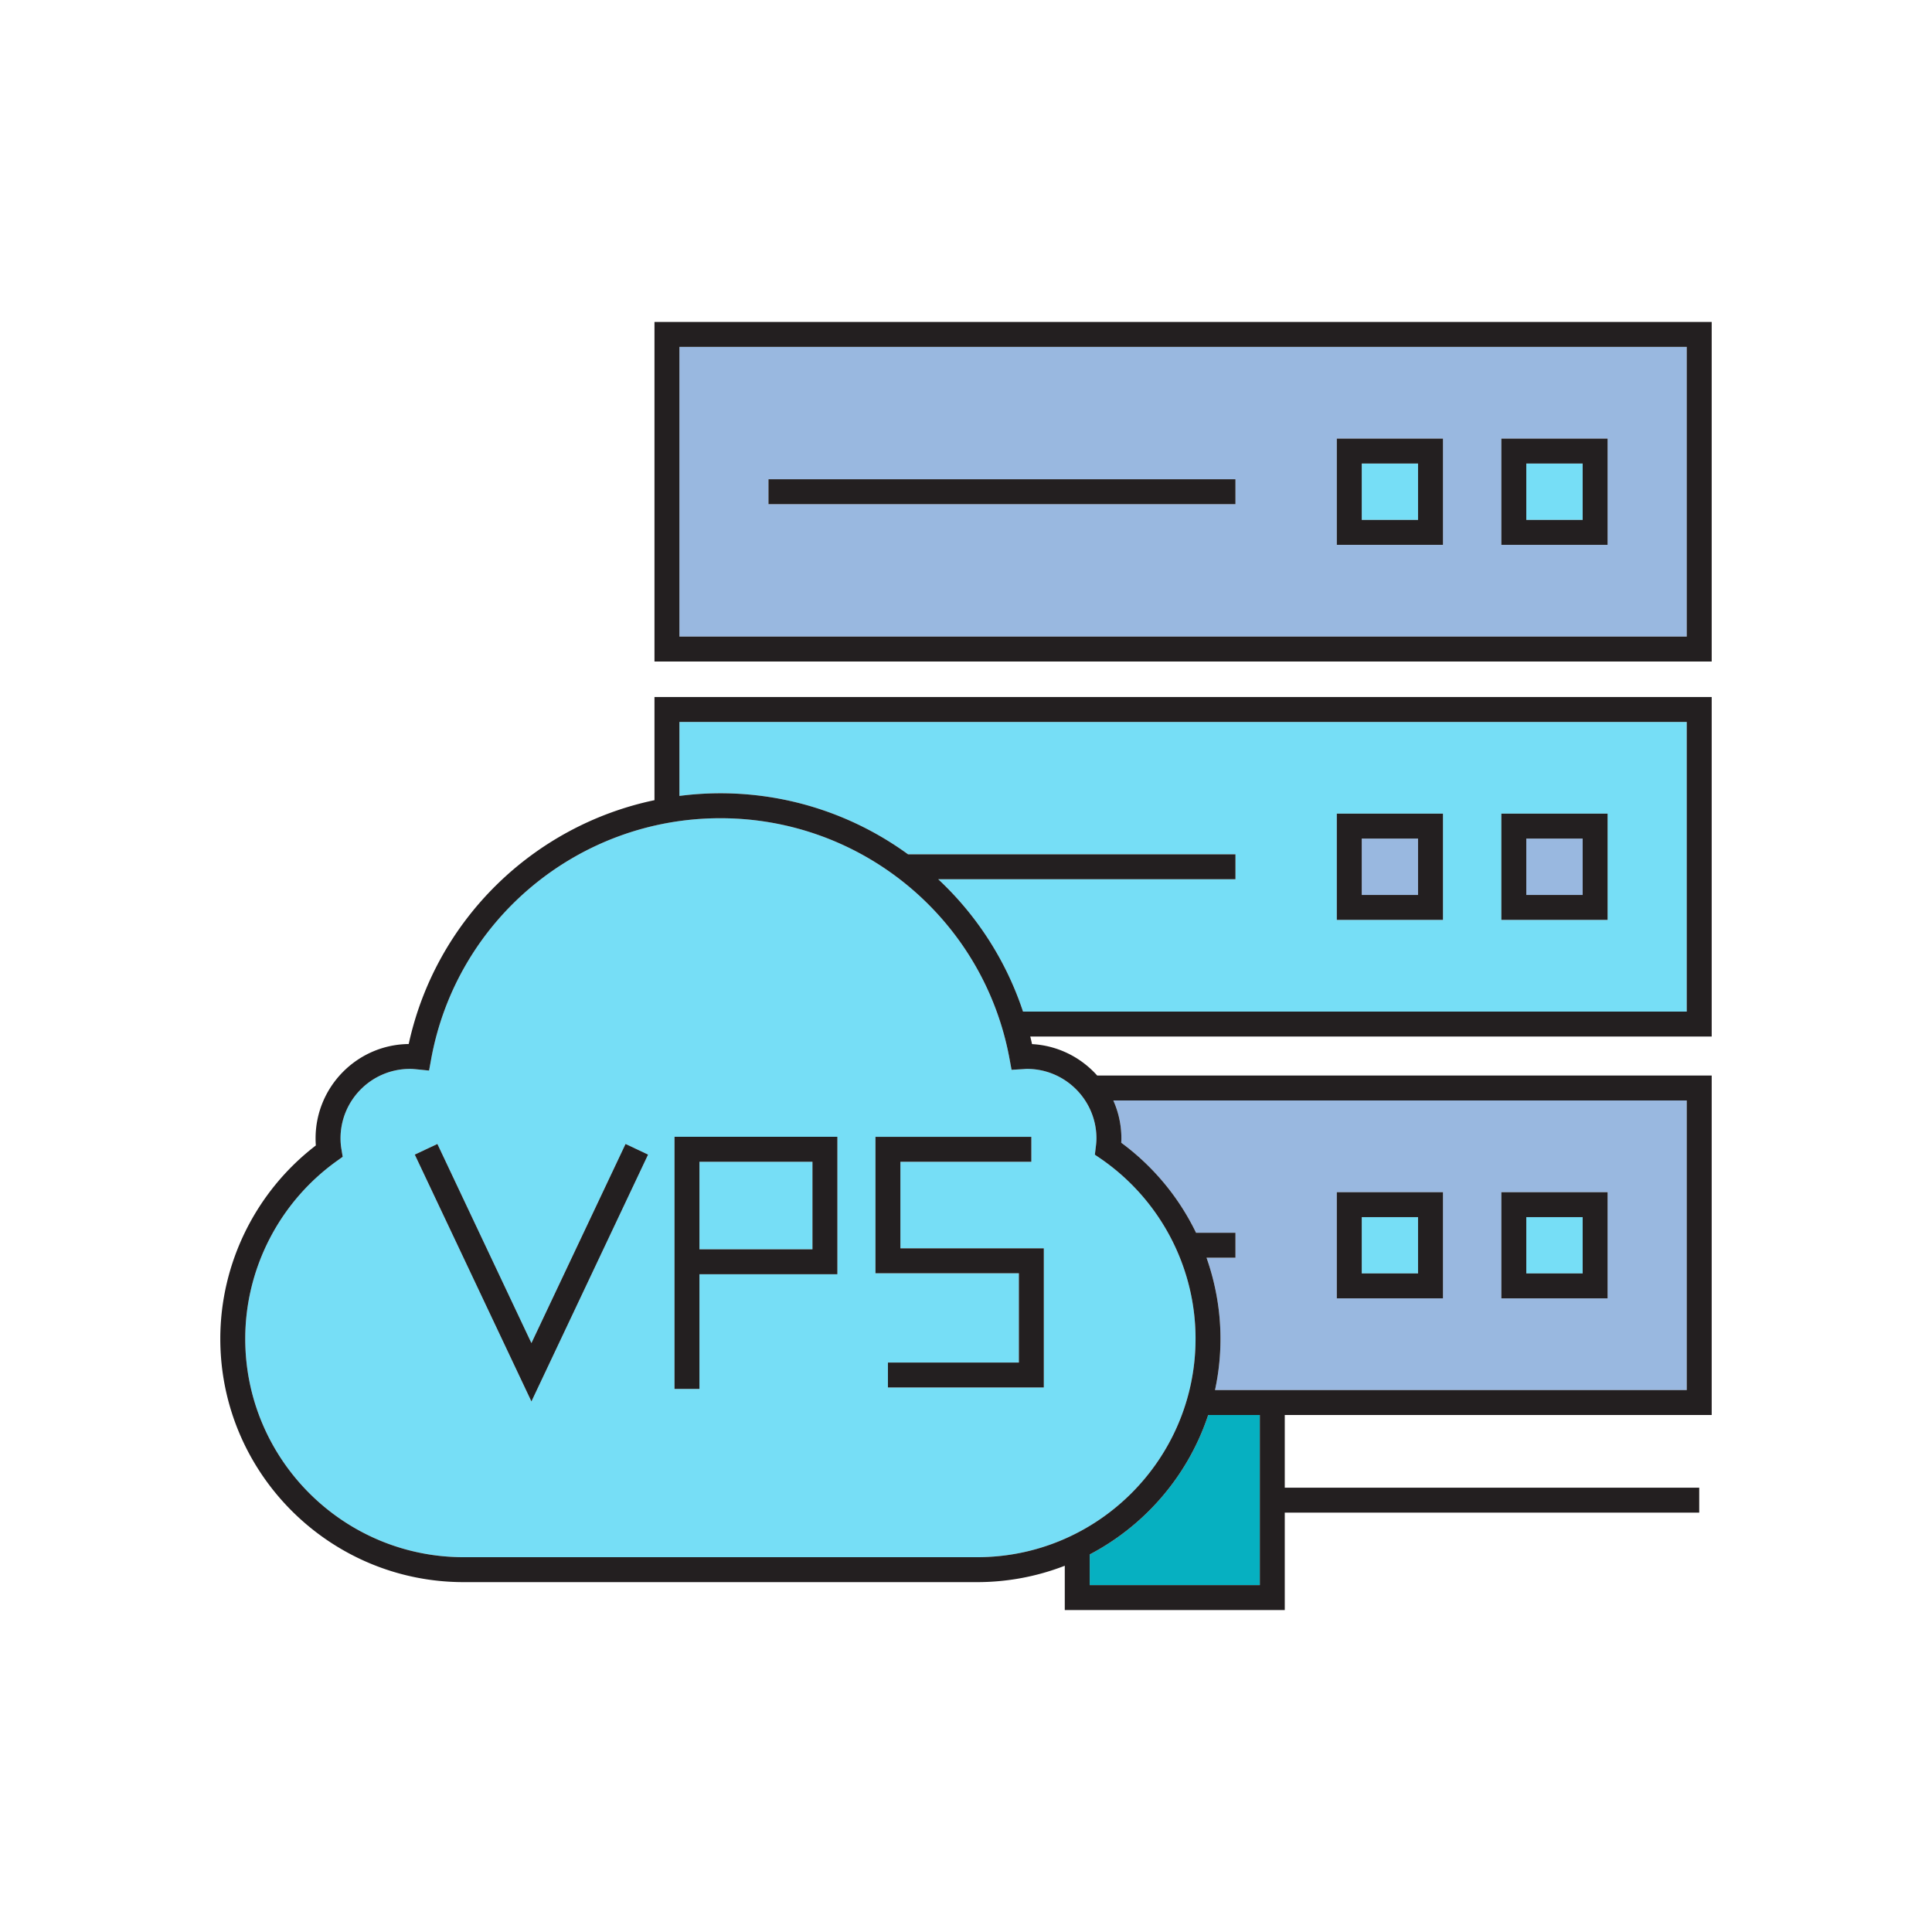 <svg xmlns="http://www.w3.org/2000/svg" version="1.1" xmlns:xlink="http://www.w3.org/1999/xlink" width="512" height="512" x="0" y="0" viewBox="0 0 512 512" style="enable-background:new 0 0 512 512" xml:space="preserve" class=""><g><path fill="#99B8E0" d="M447.005 291.639v76.74H321.991a64.296 64.296 0 0 0 1.452-13.592c0-7.404-1.299-14.654-3.7-21.482h7.667v-6.609h-10.443a64.526 64.526 0 0 0-19.83-23.863c.021-.396.044-.771.044-1.146 0-3.59-.771-6.961-2.138-10.047h151.962zm-20.974 52.439v-28.135h-28.158v28.135zm-43.625 0v-28.135h-28.138v28.135z" opacity="1" data-original="#99b8e0"></path><path fill="#76DEF6" d="M447.005 191.32v76.766H271.113a84.169 84.169 0 0 0-22.471-35.076h78.768v-6.61h-86.766c-14.059-10.227-31.287-16.176-49.73-16.176a84.61 84.61 0 0 0-10.861.705V191.32zm-20.974 52.461v-28.158h-28.158v28.158zm-43.625 0v-28.158h-28.138v28.158z" opacity="1" data-original="#76def6" class=""></path><path fill="#99B8E0" d="M447.005 91.928v76.766H180.052V91.928zm-20.974 52.463v-28.158h-28.158v28.158zm-43.625 0v-28.158h-28.138v28.158zm-54.996-10.774v-6.611H203.65v6.611z" opacity="1" data-original="#99b8e0"></path><path fill="#76DEF6" d="M404.482 322.553h14.939v14.916h-14.939z" opacity="1" data-original="#76def6" class=""></path><path fill="#99B8E0" d="M404.482 222.234h14.939v14.939h-14.939z" opacity="1" data-original="#99b8e0"></path><path fill="#76DEF6" d="M404.482 122.842h14.939v14.939h-14.939z" opacity="1" data-original="#76def6" class=""></path><path fill="#231F20" d="M419.421 322.553h-14.939v14.916h14.939zm-21.548-6.61h28.158v28.135h-28.158zM397.873 243.781v-28.158h28.158v28.158zm21.548-21.547h-14.939v14.939h14.939zM426.031 144.391h-28.158v-28.158h28.158zm-21.549-6.61h14.939v-14.939h-14.939z" opacity="1" data-original="#231f20" class=""></path><path fill="#76DEF6" d="M360.879 322.553h14.917v14.916h-14.917z" opacity="1" data-original="#76def6" class=""></path><path fill="#99B8E0" d="M360.879 222.234h14.917v14.939h-14.917z" opacity="1" data-original="#99b8e0"></path><path fill="#76DEF6" d="M360.879 122.842h14.917v14.939h-14.917z" opacity="1" data-original="#76def6" class=""></path><path fill="#231F20" d="M360.879 337.469h14.917v-14.916h-14.917zm-6.611 6.609v-28.135h28.138v28.135zM360.879 222.234v14.939h14.917v-14.939zm-6.611 21.547v-28.158h28.138v28.158zM360.879 137.781h14.917v-14.939h-14.917zm21.527-21.549v28.158h-28.138v-28.158z" opacity="1" data-original="#231f20" class=""></path><path fill="#06B0C1" d="M333.866 374.99v45.084h-45.08v-8.133c14.718-7.709 26.108-20.955 31.397-36.951z" opacity="1" data-original="#06b0c1"></path><path fill="#231F20" d="M203.65 127.006h123.76v6.611H203.65z" opacity="1" data-original="#231f20" class=""></path><path fill="#76DEF6" d="M316.834 354.787c0 31.926-25.979 57.883-57.882 57.883H122.875c-31.927 0-57.882-25.957-57.882-57.883 0-18.572 9.034-36.156 24.17-47.041l1.654-1.189-.331-2.004a17.093 17.093 0 0 1-.244-2.867c0-10.156 8.241-18.42 18.399-18.42.682 0 1.342.068 2.006.133l3.061.309.552-3.018c6.741-36.994 39.001-63.854 76.653-63.854 37.612 0 69.847 26.836 76.633 63.807l.527 2.869 3.351-.203c.24-.02.485-.043.747-.043 10.136 0 18.398 8.264 18.398 18.42 0 .684-.063 1.432-.176 2.314l-.242 2.006 1.652 1.123c15.665 10.84 25.031 28.644 25.031 47.658zm-40.211 12.912v-36.883h-38.008v-22.939h34.701v-6.609h-41.311v36.156h38.008v23.666H235.31v6.609zm-54.707-30.008v-36.424h-43.164v66.807h6.607v-30.383zm-81.084 33.711 30.914-65.422-5.972-2.818-24.942 52.771-24.92-52.771-5.992 2.818z" opacity="1" data-original="#76def6" class=""></path><path fill="#231F20" d="M270.013 337.424h-38.008v-36.156h41.311v6.609h-34.701v22.939h38.008v36.883H235.31v-6.609h34.703z" opacity="1" data-original="#231f20" class=""></path><path fill="#76DEF6" d="M185.359 307.877h29.947v23.203h-29.947z" opacity="1" data-original="#76def6" class=""></path><g fill="#231F20"><path d="M185.359 307.877v23.203h29.947v-23.203zm36.557 29.814h-36.557v30.383h-6.607v-66.807h43.164zM180.052 91.928v76.766h266.953V91.928zm273.565-6.61v89.984H173.443V85.318zM140.832 355.934l24.942-52.772 5.972 2.818-30.914 65.422-30.913-65.422 5.993-2.818z" fill="#231F20" opacity="1" data-original="#231f20" class=""></path><path d="M316.834 354.787c0-19.014-9.366-36.818-25.03-47.658l-1.652-1.123.242-2.006c.112-.883.176-1.631.176-2.314 0-10.156-8.263-18.42-18.398-18.42-.262 0-.507.023-.747.043l-3.351.203-.527-2.869c-6.786-36.971-39.021-63.807-76.633-63.807-37.652 0-69.912 26.859-76.653 63.854l-.552 3.018-3.061-.309c-.664-.064-1.324-.133-2.006-.133-10.158 0-18.399 8.264-18.399 18.42 0 .859.065 1.807.244 2.867l.331 2.004-1.654 1.189c-15.136 10.885-24.17 28.469-24.17 47.041 0 31.926 25.955 57.883 57.882 57.883h136.077c31.902 0 57.881-25.957 57.881-57.883zm5.157 13.592h125.015v-76.74H295.042a24.656 24.656 0 0 1 2.138 10.047c0 .375-.022.75-.044 1.146a64.534 64.534 0 0 1 19.83 23.863h10.443v6.609h-7.667c2.401 6.828 3.7 14.078 3.7 21.482a64.233 64.233 0 0 1-1.451 13.593zM173.443 212.055v-27.344h280.174v89.984H273.031c.155.662.332 1.322.463 2.004 6.875.377 12.979 3.527 17.275 8.33h162.848v89.961H340.476v19.258h109.836v6.611H340.476v25.822h-58.3v-11.742a64.142 64.142 0 0 1-23.224 4.34H122.875c-35.563 0-64.492-28.93-64.492-64.492 0-20.049 9.431-39.043 25.317-51.229a26.973 26.973 0 0 1-.068-1.873c0-13.705 11.041-24.854 24.678-25.008 7.182-32.896 33.029-57.878 65.133-64.622zm17.471-1.83c18.443 0 35.672 5.949 49.73 16.176h86.766v6.609h-78.768a84.181 84.181 0 0 1 22.471 35.076h175.893V191.32H180.052v19.609a84.818 84.818 0 0 1 10.862-.704zM333.866 374.99h-13.683c-5.289 15.996-16.68 29.242-31.397 36.951v8.133h45.08z" fill="#231F20" opacity="1" data-original="#231f20" class=""></path></g></g></svg>